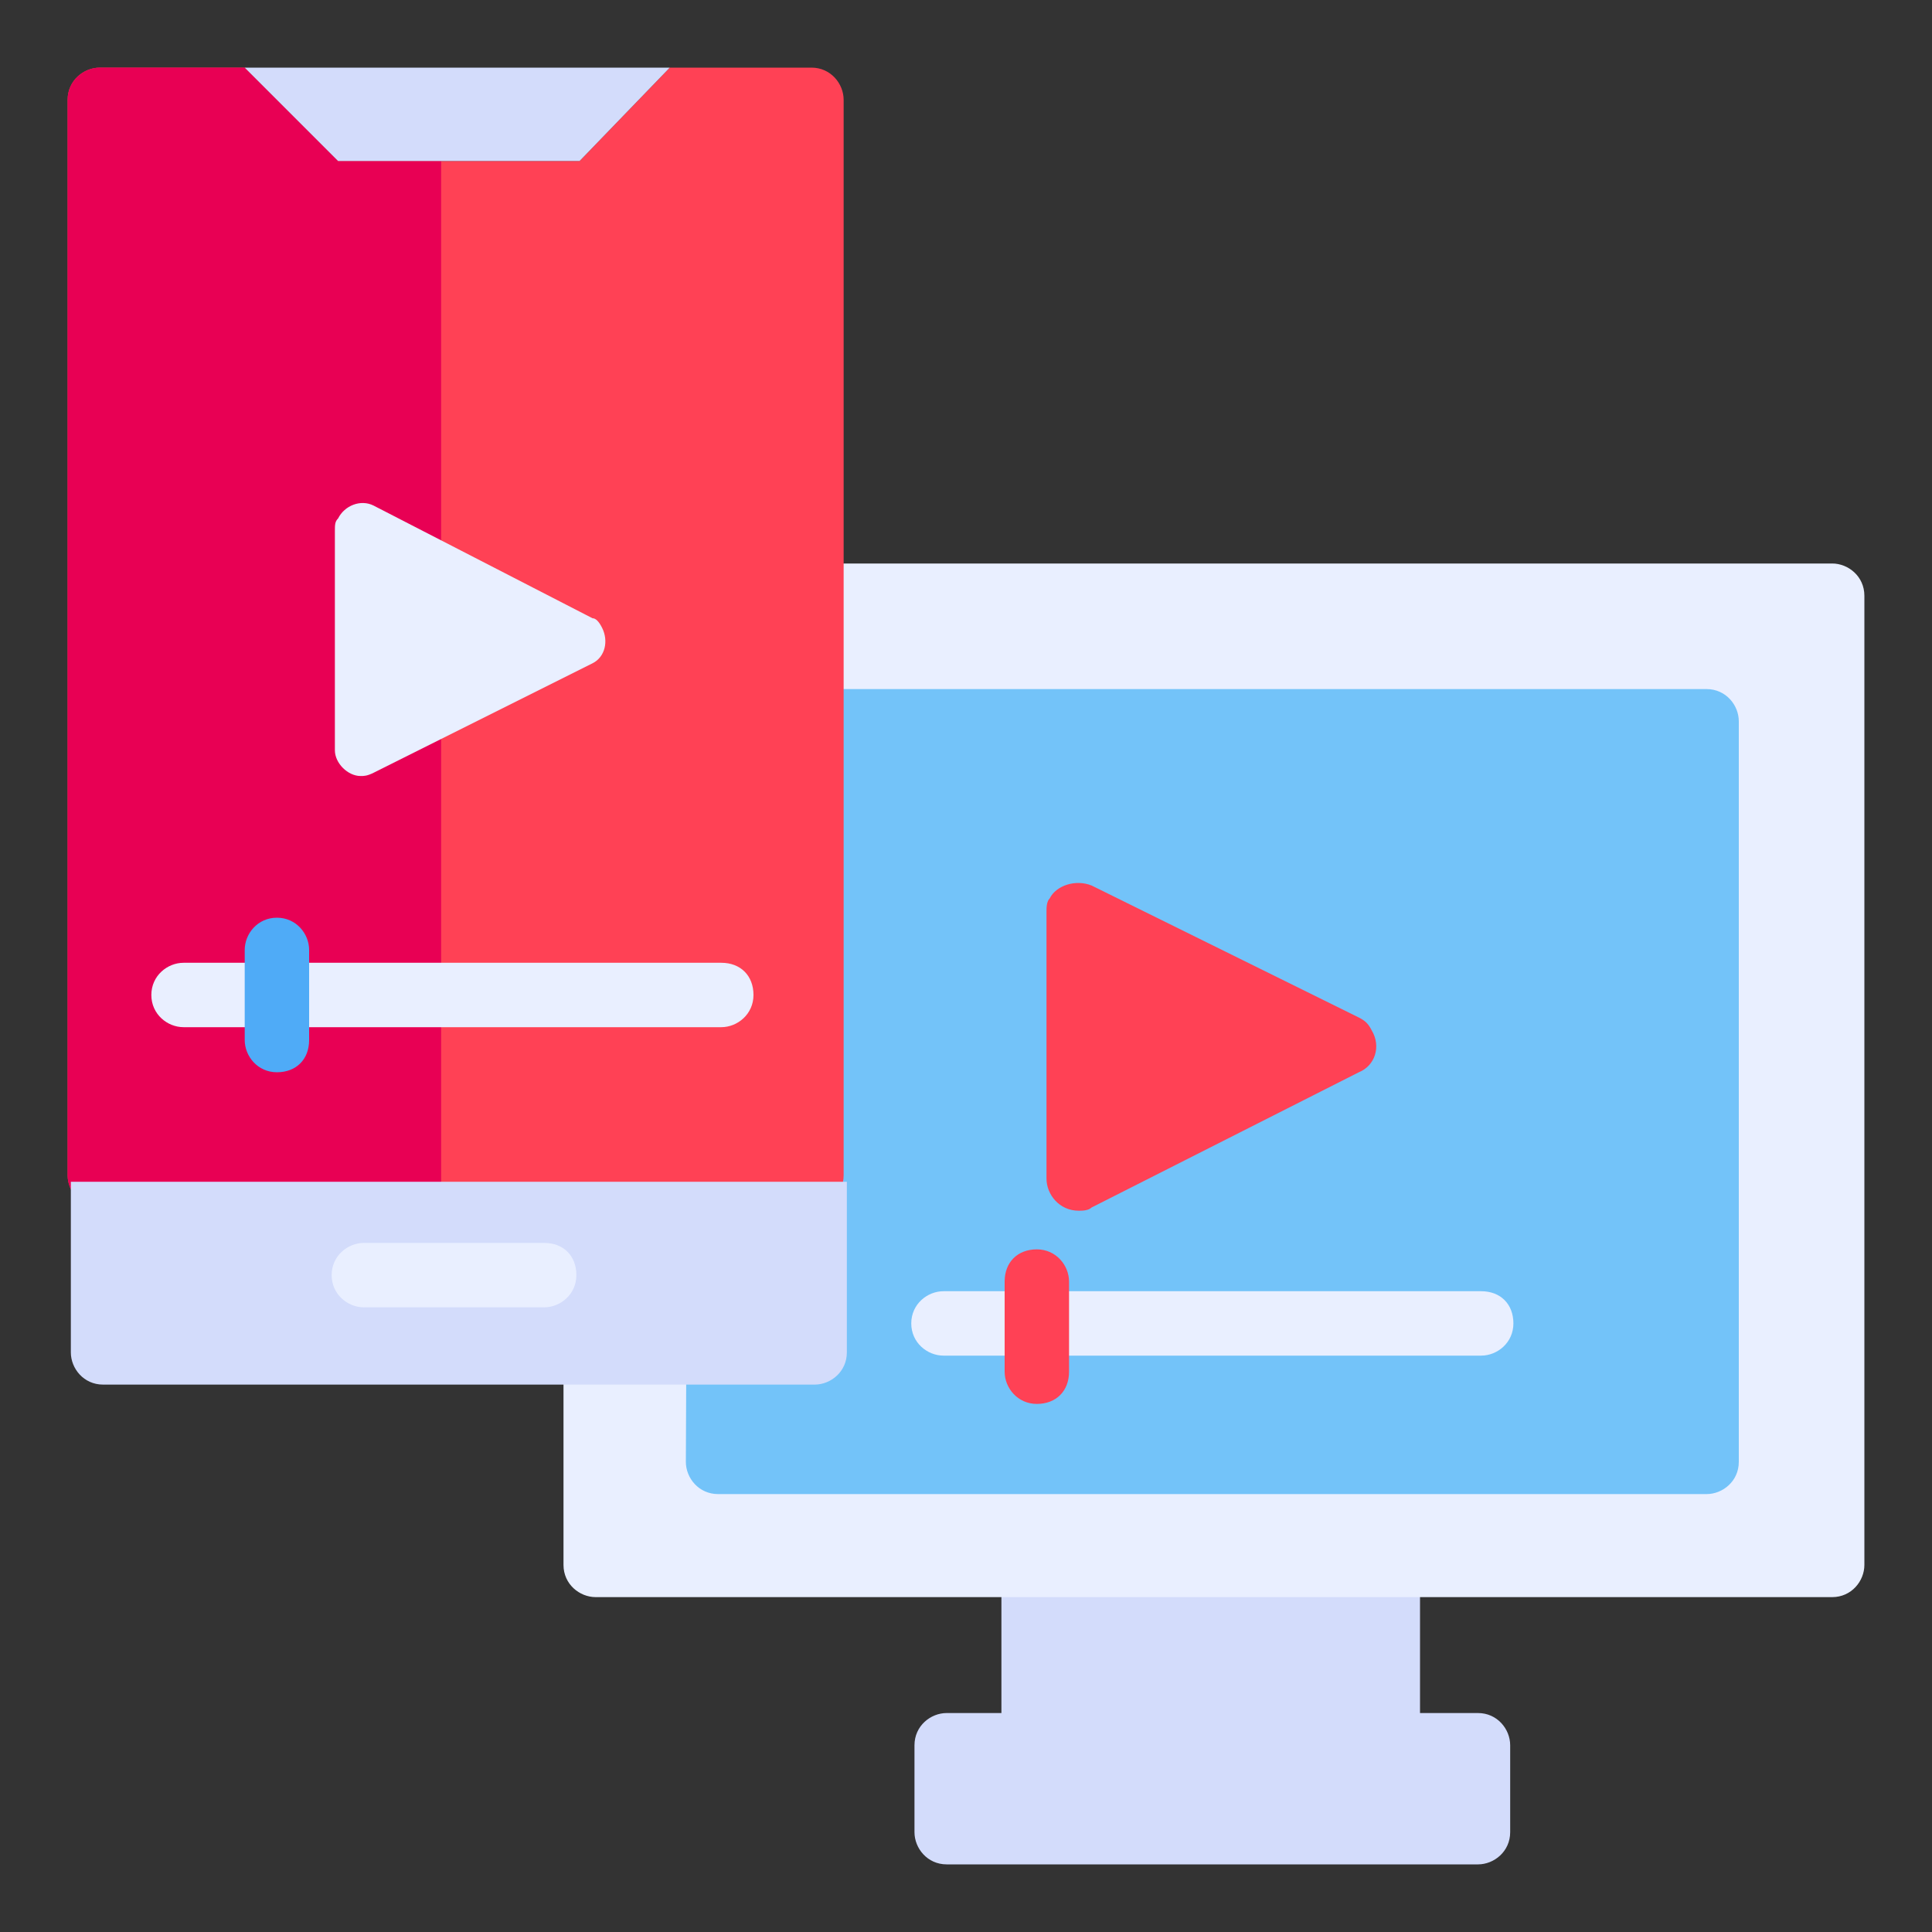 <?xml version="1.0" encoding="utf-8"?>
<!-- Generator: Adobe Illustrator 25.4.1, SVG Export Plug-In . SVG Version: 6.00 Build 0)  -->
<svg version="1.1" id="Layer_1" xmlns="http://www.w3.org/2000/svg" xmlns:xlink="http://www.w3.org/1999/xlink" x="0px" y="0px"
	 width="60px" height="60px" viewBox="0 0 60 60" style="enable-background:new 0 0 60 60;" xml:space="preserve">
<rect x="0" y="0" width="60" height="60" fill="#333333" stroke="none"/>
<style type="text/css">
	.st0{fill-rule:evenodd;clip-rule:evenodd;fill:#D3DCFB;}
	.st1{fill:#E9EFFF;}
	.st2{fill-rule:evenodd;clip-rule:evenodd;fill:#73C3F9;}
	.st3{fill-rule:evenodd;clip-rule:evenodd;fill:#FF4155;}
	.st4{fill-rule:evenodd;clip-rule:evenodd;fill:#E80054;}
	.st5{fill-rule:evenodd;clip-rule:evenodd;fill:#E9EFFF;}
	.st6{fill-rule:evenodd;clip-rule:evenodd;fill:#4FABF7;}
</style>
<g id="stream">
	<path class="st0" d="M31.2,53.2h-1.8c-0.5,0-1,0.4-1,1v2.7c0,0.5,0.4,1,1,1h16.5c0.5,0,1-0.4,1-1v-2.7c0-0.5-0.4-1-1-1h-1.8v-4.5
		c0-0.5-0.4-1-1-1h-11c-0.5,0-1,0.4-1,1V53.2z"/>
	<path class="st1" d="M18.5,17.5h38.4c0.5,0,1,0.4,1,1v30.1c0,0.5-0.4,1-1,1H18.5c-0.5,0-1-0.4-1-1V18.5
		C17.5,17.9,17.9,17.5,18.5,17.5z"/>
	<g>
		<path class="st2" d="M22.4,21.4c-0.5,0-1,0.4-1,1l-0.1,23c0,0.5,0.4,1,1,1c0,0,0,0,0,0h30.7c0.5,0,1-0.4,1-1v-23c0-0.5-0.4-1-1-1
			H22.4z"/>
		<path class="st3" d="M20.8,2.1L18,5h-7.5L7.6,2.1H3.1c-0.5,0-1,0.4-1,1v33.4c0,0.5,0.4,1,1,1h22.1c0.5,0,1-0.4,1-1V3.1
			c0-0.5-0.4-1-1-1H20.8z"/>
		<path class="st4" d="M13.7,37.4V5h-3.2L7.6,2.1H3.1c-0.5,0-1,0.4-1,1v33.4c0,0.5,0.4,1,1,1H13.7z"/>
		<path class="st0" d="M26.2,36.7h-24V42c0,0.5,0.4,1,1,1h22.1c0.5,0,1-0.4,1-1V36.7z"/>
		<path class="st0" d="M20.8,2.1H7.6L10.5,5H18L20.8,2.1z"/>
		<path class="st5" d="M11.3,40.6h5.6c0.5,0,1-0.4,1-1s-0.4-1-1-1h-5.6c-0.5,0-1,0.4-1,1S10.8,40.6,11.3,40.6z"/>
		<path class="st5" d="M11.6,15.7c-0.4-0.2-0.9,0-1.1,0.4c-0.1,0.1-0.1,0.2-0.1,0.4v6.8c0,0.4,0.4,0.8,0.8,0.8c0.1,0,0.2,0,0.4-0.1
			l6.8-3.4c0.4-0.2,0.5-0.7,0.3-1.1c-0.1-0.2-0.2-0.3-0.3-0.3L11.6,15.7z"/>
		<path class="st5" d="M5.7,31.9h16.7c0.5,0,1-0.4,1-1s-0.4-1-1-1H5.7c-0.5,0-1,0.4-1,1S5.2,31.9,5.7,31.9z"/>
		<path class="st6" d="M7.6,29.5v2.8c0,0.5,0.4,1,1,1s1-0.4,1-1v-2.8c0-0.5-0.4-1-1-1S7.6,29,7.6,29.5z"/>
		<path class="st3" d="M33.9,27.5c-0.5-0.2-1.1,0-1.3,0.4c-0.1,0.1-0.1,0.3-0.1,0.4v8.3c0,0.5,0.4,1,1,1c0.1,0,0.3,0,0.4-0.1
			l8.3-4.2c0.5-0.2,0.7-0.8,0.4-1.3c-0.1-0.2-0.2-0.3-0.4-0.4L33.9,27.5z"/>
		<path class="st5" d="M29.3,42.1H46c0.5,0,1-0.4,1-1s-0.4-1-1-1H29.3c-0.5,0-1,0.4-1,1S28.8,42.1,29.3,42.1z"/>
		<path class="st3" d="M31.2,39.8v2.8c0,0.5,0.4,1,1,1s1-0.4,1-1v-2.8c0-0.5-0.4-1-1-1S31.2,39.2,31.2,39.8z"/>
	</g>
</g>
</svg>
